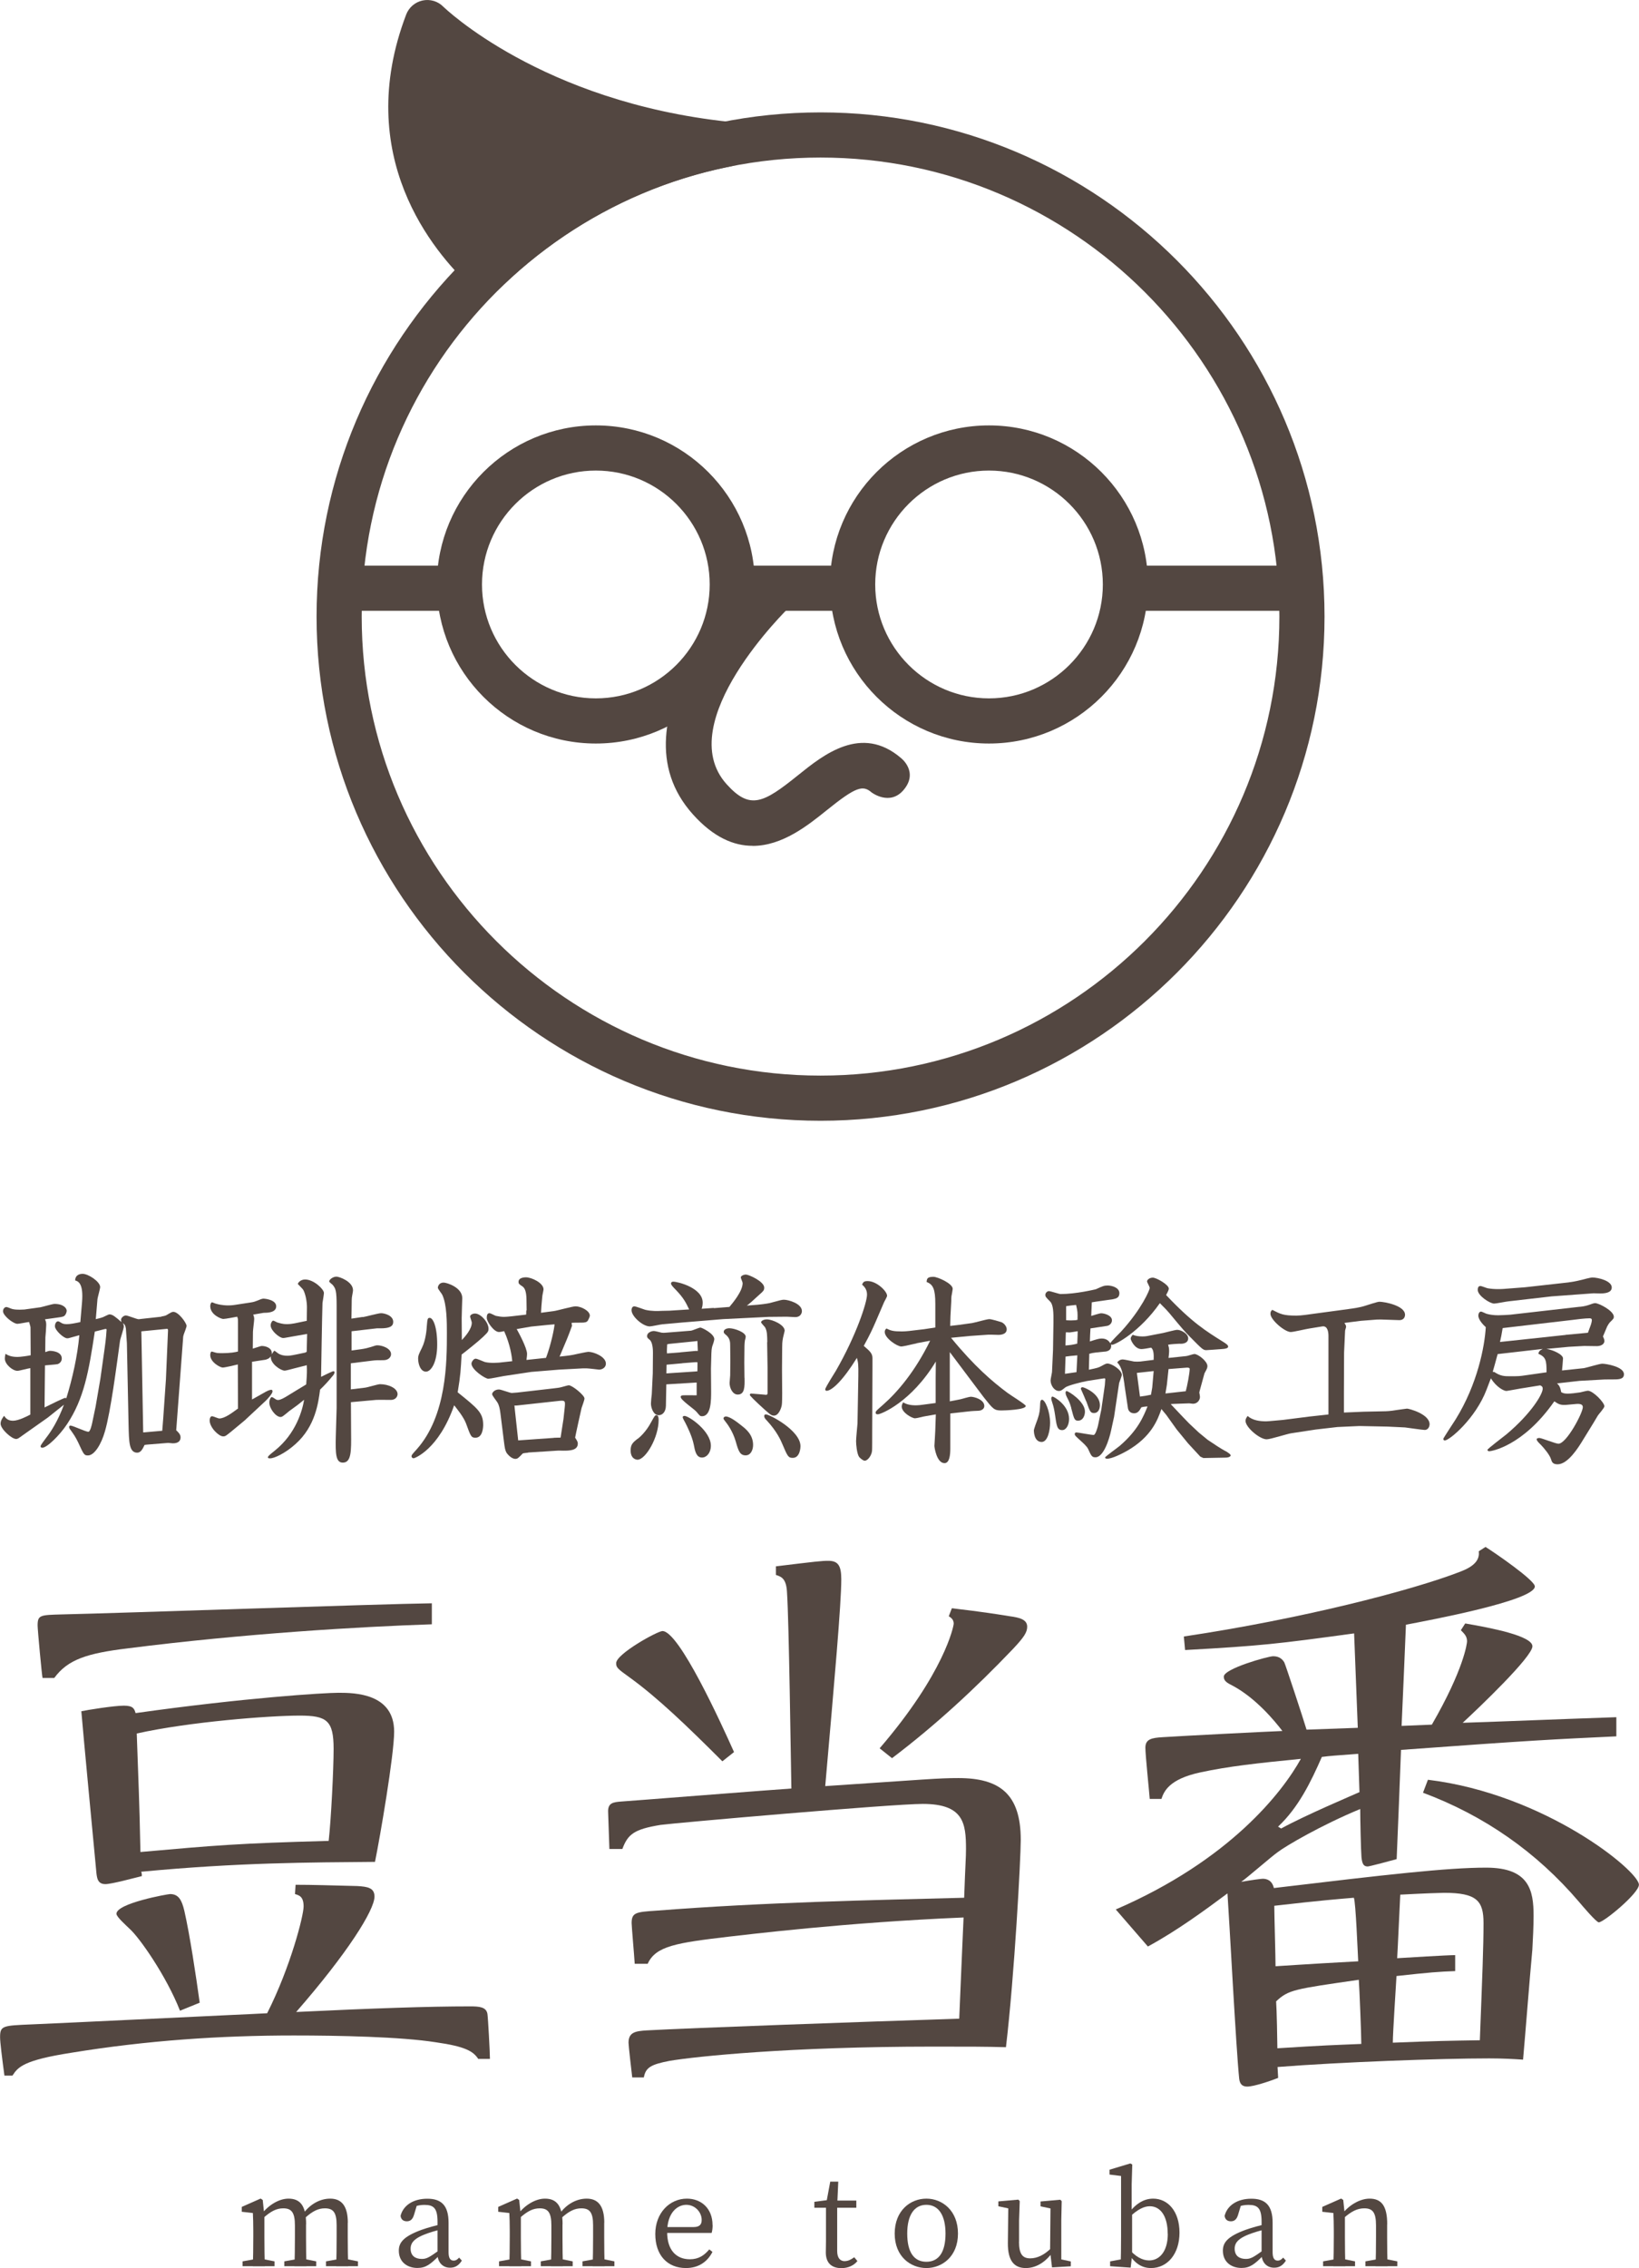 <?xml version="1.0" encoding="UTF-8"?><svg id="_レイヤー_2" xmlns="http://www.w3.org/2000/svg" viewBox="0 0 196.07 271.21"><defs><style>.cls-1{fill:#534741;stroke-width:0px;}</style></defs><g id="_レイヤー_1-2"><path class="cls-1" d="m71.28,88.91c-10.49,0-19.02-8.53-19.02-19.02s8.53-19.02,19.02-19.02,19.02,8.53,19.02,19.02-8.53,19.02-19.02,19.02m0-32.64c-7.51,0-13.62,6.11-13.62,13.62s6.11,13.62,13.62,13.62,13.62-6.11,13.62-13.62-6.11-13.62-13.62-13.62"/><path class="cls-1" d="m90.05,101.15c3.55,0,6.63-2.48,8.82-4.24,3.57-2.88,4.36-3.04,5.4-2.15,0,0,2.17,1.65,3.82-.29,1.84-2.17-.3-3.82-.3-3.82-4.74-4.06-9.29-.39-12.31,2.04-4.17,3.36-5.76,4.19-8.56,1.08-6.66-7.4,7.38-21.05,7.52-21.18l-3.71-3.93c-.74.7-18.12,17.3-7.83,28.73,2.49,2.77,4.91,3.76,7.15,3.75"/><rect class="cls-1" x="133.54" y="67.64" width="24.13" height="5.4"/><rect class="cls-1" x="85.68" y="67.64" width="16.18" height="5.4"/><rect class="cls-1" x="40.57" y="67.64" width="14.4" height="5.4"/><path class="cls-1" d="m58.18,32.3c7.78-7.51,17.67-12.85,28.7-15.04C63.12,14.7,51.13,2.7,51.13,2.7c-5.78,15.16,2.57,25.43,7.06,29.59"/><path class="cls-1" d="m58.18,35c-.66,0-1.32-.24-1.84-.72-4.48-4.15-14.19-15.62-7.75-32.54.33-.86,1.07-1.49,1.96-1.68.89-.19,1.83.08,2.47.73.11.11,11.72,11.37,34.13,13.77,1.33.14,2.35,1.23,2.41,2.57.06,1.33-.86,2.51-2.17,2.77-10.29,2.04-19.74,7-27.35,14.34-.52.5-1.2.76-1.88.76m-5.67-27.63c-2.29,9.79,1.91,16.95,5.75,21.18,5.09-4.5,10.86-8.08,17.07-10.63-11.23-2.88-18.83-7.57-22.82-10.55"/><path class="cls-1" d="m98.16,134.02c-33.25,0-60.29-27.05-60.29-60.29S64.91,13.44,98.16,13.44s60.29,27.05,60.29,60.29-27.05,60.29-60.29,60.29m0-115.18c-30.27,0-54.89,24.62-54.89,54.89s24.62,54.89,54.89,54.89,54.89-24.62,54.89-54.89-24.62-54.89-54.89-54.89"/><path class="cls-1" d="m118.31,88.91c-10.49,0-19.02-8.53-19.02-19.02s8.53-19.02,19.02-19.02,19.02,8.53,19.02,19.02-8.53,19.02-19.02,19.02m0-32.64c-7.51,0-13.61,6.11-13.61,13.62s6.11,13.62,13.61,13.62,13.62-6.11,13.62-13.62-6.11-13.62-13.62-13.62"/><path class="cls-1" d="m35.35,225.38c2.14,0,4.06.07,7.38.15,1.26.07,2.07.22,2.07,1.26,0,1.62-3.25,6.79-9.37,13.8,9.22-.44,15.79-.67,20.81-.67,1.11,0,1.92.07,2.07.89.07.44.3,4.58.3,5.39h-1.4c-.59-.89-1.48-1.48-5.09-1.99-4.21-.66-11.59-.81-16.98-.81-8.78,0-17.57.59-26.64,2.07-5.68.89-6.35,1.7-7.01,2.73h-.96c-.3-2.21-.52-4.06-.52-4.58,0-1.4.29-1.4,3.84-1.55,3.69-.15,20.22-.96,23.54-1.11,2.07-.08,3.02-.15,4.57-.22,2.8-5.54,4.36-11.66,4.36-12.77,0-1.18-.52-1.33-1.03-1.48l.07-1.11Zm16.31-31.15c-8.64.29-22.51,1.11-36.39,2.88-4.87.59-7.16,1.33-8.78,3.54h-1.4c-.08-.3-.59-5.76-.59-6.27,0-1.26.3-1.26,2.88-1.33,7.01-.15,38.01-1.25,44.28-1.33v2.51Zm-11.15,8.19c1.92,0,6.64.07,6.64,4.65,0,2.8-1.7,12.69-2.29,15.57-7.82.07-16.31.07-27.97,1.18.08.22.08.29.08.52-.89.22-3.62.96-4.36.96-.96,0-1.03-.74-1.11-1.7-.29-3.03-1.55-16.31-1.77-18.97.66-.15,3.91-.67,5.09-.67,1.11,0,1.25.37,1.4.89,13.06-1.84,22.58-2.43,24.28-2.43m-18.97,38.01c-1.62-4.13-4.87-8.78-6.05-9.81-.37-.37-1.55-1.4-1.55-1.77,0-1.26,6.13-2.36,6.42-2.36,1.03,0,1.4.74,1.7,1.99.66,2.88,1.4,7.82,1.84,11l-2.36.96Zm-4.72-18.97c9.15-.81,11.59-1.03,22.51-1.33.29-2.58.59-8.56.59-11,0-3.4-.81-3.98-4.06-3.98-3.62,0-13.21.74-19.49,2.14.22,6.57.3,7.31.44,14.17"/><path class="cls-1" d="m75.63,248.4c-.07-.59-.44-3.76-.44-4.13,0-1.25.81-1.4,2.21-1.48,5.17-.29,25.83-1.03,37.35-1.4.29-6.79.44-10.48.52-12.1-14.17.59-26.05,2.07-28.05,2.29-6.27.74-8.78,1.11-9.74,3.25h-1.55c-.07-1.11-.37-4.5-.37-4.87,0-1.25.52-1.33,2.88-1.48,13.21-1.03,25.83-1.26,36.9-1.55.15-4.28.22-4.72.22-5.83,0-3.1-.3-5.39-5.17-5.39-3.69,0-29.82,2.29-31.37,2.51-3.17.52-3.91,1.11-4.57,2.88h-1.55l-.15-4.35c-.07-1.18.59-1.25,1.62-1.33.22,0,18.97-1.48,20.3-1.55-.07-3.69-.29-20.07-.52-23.4-.07-1.62-.59-1.92-1.33-2.14v-1.03c4.87-.59,5.46-.66,6.27-.66,1.18,0,1.55.59,1.55,2.21,0,2.95-.81,12.03-1.92,24.73,12.18-.81,13.51-.96,15.94-.96,4.94,0,7.45,1.92,7.45,7.38,0,2.21-.74,16.09-1.77,24.8-2.51-.07-4.28-.07-8.71-.07-17.2,0-28.41,1.18-31.51,1.7-2.29.44-2.88.81-3.1,1.99h-1.4Zm10.78-37.79c-4.28-4.28-7.75-7.6-11-9.96-1.55-1.11-1.7-1.25-1.7-1.77,0-1.11,4.95-3.84,5.54-3.84,1.99,0,7.01,11,8.56,14.47l-1.4,1.11Zm18.82-1.55c7.75-9,8.86-14.61,8.86-14.91,0-.52-.37-.74-.59-.88l.37-.96c1.03.15,2.88.3,6.94.96,1.11.15,2.07.37,2.07,1.25,0,.66-.37,1.25-1.7,2.66-4.5,4.72-9.3,9.15-14.47,13.06l-1.48-1.18Z"/><path class="cls-1" d="m152.89,248.48c-.96.37-2.88,1.03-3.69,1.03-.59,0-.89-.3-.96-.96-.37-3.54-1.18-19.04-1.4-22.14-2.58,1.92-5.98,4.43-9.52,6.35l-3.84-4.43c13.65-5.9,19.93-14.02,22.14-18.01-5.24.52-8.64.89-12.03,1.62-3.76.81-4.35,2.29-4.65,3.17h-1.4c-.07-.96-.52-5.24-.52-6.12,0-1.03.74-1.18,2.07-1.26,2.29-.15,12.25-.66,14.32-.74-.96-1.26-3.17-3.91-5.9-5.39-.74-.37-1.11-.59-1.11-1.11,0-.96,5.31-2.44,5.91-2.44.74,0,1.11.37,1.33.74.15.3,2.29,6.79,2.66,8.04l6.13-.22c-.07-1.85-.37-9.67-.44-11.29-9.22,1.26-11.07,1.48-20.22,1.99l-.15-1.62c13.88-2.07,27.16-5.46,33.07-7.75,1.55-.59,2.36-1.33,2.21-2.44l.81-.52c1.18.74,5.9,3.99,5.9,4.72,0,1.7-12.69,4.06-15.42,4.58-.07,1.92-.44,10.33-.52,12.1l3.62-.15c3.84-6.64,4.21-9.74,4.21-9.96,0-.59-.3-.89-.74-1.33l.52-.81c3.03.52,8.04,1.48,8.04,2.73s-6.35,7.31-8.34,9.15c6.57-.22,9.74-.37,18.38-.67v2.29c-7.75.37-9.6.44-25.76,1.62-.07,2.07-.44,11.22-.52,13.06-.52.15-3.25.88-3.47.88-.52,0-.66-.37-.74-1.11-.07-.81-.15-4.58-.15-5.76-4.65,1.92-8.93,4.43-9.89,5.17-.74.52-3.69,3.1-4.35,3.54,1.25-.22,2.36-.37,2.58-.37.44,0,1.11.15,1.33,1.11,13.58-1.62,20.74-2.44,25.39-2.44,5.17,0,5.68,2.73,5.68,5.76,0,1.18-.08,2.88-.15,4.06-.37,3.99-.81,9.82-1.11,13.14-1.03-.07-2.29-.15-4.06-.15-5.83,0-17.79.44-25.31,1.03l.07,1.25Zm-.3-13.36c1.33-.07,3.03-.22,9.89-.59-.07-1.18-.29-7.01-.52-7.6-1.77.15-3.69.29-9.52.96,0,1.03.15,6.05.15,7.23m10.26,9.3c0-1.18-.22-6.57-.3-7.68-7.67,1.11-8.41,1.18-9.89,2.58.07.89.15,4.8.15,5.61,5.83-.37,6.5-.37,10.04-.52m-9.59-25.76c2.95-1.62,8.56-3.98,9.37-4.35l-.15-4.58c-2.88.22-3.17.22-4.35.37-1.33,3.03-2.8,6.05-5.24,8.34l.37.22Zm20.81,17.05c-1.92.07-3.03.15-7.01.59-.07,1.25-.44,6.79-.44,7.97,5.61-.22,6.27-.22,10.41-.29.3-7.82.44-11.15.44-14.02,0-2.66-.81-3.61-4.72-3.61-.37,0-2.43.07-5.24.22-.07,1.18-.3,6.57-.37,7.6,1.11-.07,5.98-.37,6.94-.37v1.92Zm-3.25-22.88c14.02,1.7,25.24,10.92,25.24,12.55,0,1.03-4.21,4.5-4.8,4.5-.29,0-1.92-1.92-2.36-2.44-5.09-5.98-11.37-10.33-18.67-13.06l.59-1.55Z"/><path class="cls-1" d="m30.25,270.99c.03-.75.05-2.46.05-3.49v-.78c0-.91-.02-1.43-.05-2.09l-1.33-.15v-.58l2.26-1,.25.17.2,1.93v2.51c0,1.03.02,2.74.05,3.49h-1.43Zm2.59-.58v.58h-3.82v-.58l1.83-.33h.33l1.66.33Zm3.77-4.43v1.53c0,1.06.02,2.74.05,3.49h-1.43c.03-.75.05-2.42.05-3.49v-1.4c0-1.54-.4-2.04-1.39-2.04-.81,0-1.46.33-2.39,1.15h-.35v-.75h.85l-.71.3c.78-1.05,2.06-1.86,3.22-1.86,1.43,0,2.11.88,2.11,3.07m-.45,4.1l1.66.33v.58h-3.82v-.58l1.83-.33h.33Zm5.43-4.28v1.71c0,1.06.02,2.74.05,3.49h-1.43c.03-.75.05-2.42.05-3.49v-1.43c0-1.56-.43-2.01-1.41-2.01-.75,0-1.44.3-2.37,1.15h-.4v-.58h.9l-.76.13c.86-1.23,2.09-1.86,3.27-1.86,1.33,0,2.11.83,2.11,2.89m-.45,4.28l1.66.33v.58h-3.82v-.58l1.83-.33h.33Z"/><path class="cls-1" d="m50.43,266.64c.7-.25,1.74-.55,2.57-.7v.6c-.75.15-1.73.46-2.22.66-1.49.58-1.66,1.21-1.66,1.69,0,.88.58,1.23,1.35,1.23.58,0,.91-.22,1.96-.96l.33-.25.23.35-.48.48c-.99,1-1.56,1.46-2.57,1.46-1.21,0-2.23-.7-2.23-2.07,0-.93.5-1.68,2.72-2.49m1.91,2.82v-3.78c0-1.63-.46-2.02-1.56-2.02-.38,0-.88.05-1.49.3l.66-.52-.43,1.43c-.15.48-.4.75-.85.75s-.71-.25-.75-.66c.32-1.26,1.54-2.04,3.2-2.04s2.54.78,2.54,2.87v3.52c0,.75.23,1.01.61,1.01.28,0,.47-.15.65-.36l.33.36c-.4.63-.85.85-1.41.85-.91,0-1.51-.67-1.51-1.69"/><path class="cls-1" d="m60.93,270.99c.03-.75.05-2.46.05-3.49v-.78c0-.91-.02-1.43-.05-2.09l-1.33-.15v-.58l2.26-1,.25.17.2,1.93v2.51c0,1.03.02,2.74.05,3.49h-1.43Zm2.59-.58v.58h-3.82v-.58l1.83-.33h.33l1.66.33Zm3.77-4.43v1.53c0,1.06.02,2.74.05,3.49h-1.43c.03-.75.05-2.42.05-3.49v-1.4c0-1.54-.4-2.04-1.39-2.04-.81,0-1.46.33-2.39,1.15h-.35v-.75h.85l-.71.3c.78-1.05,2.06-1.86,3.22-1.86,1.43,0,2.11.88,2.11,3.07m-.45,4.1l1.66.33v.58h-3.82v-.58l1.83-.33h.33Zm5.43-4.28v1.71c0,1.06.02,2.74.05,3.49h-1.43c.03-.75.05-2.42.05-3.49v-1.43c0-1.56-.43-2.01-1.41-2.01-.75,0-1.44.3-2.37,1.15h-.4v-.58h.9l-.76.13c.86-1.23,2.09-1.86,3.27-1.86,1.33,0,2.11.83,2.11,2.89m-.45,4.28l1.66.33v.58h-3.82v-.58l1.83-.33h.33Z"/><path class="cls-1" d="m85.25,266.08c0,.38-.05.71-.12.93h-6.12v-.7h3.95c.8,0,.98-.38.98-.85,0-.95-.8-1.81-1.84-1.81s-2.29.9-2.29,3.27c0,2.11,1.06,3.24,2.72,3.24,1.06,0,1.73-.48,2.32-1.18l.38.3c-.6,1.18-1.66,1.93-3.17,1.93-2.23,0-3.67-1.54-3.67-4.07s1.73-4.23,3.78-4.23c1.71,0,3.07,1.16,3.07,3.17"/><path class="cls-1" d="m101.06,270.38c.37,0,.7-.15,1.13-.46l.38.45c-.41.53-1.1.85-1.92.85-1.15,0-1.86-.6-1.86-1.88,0-.4.02-.75.02-1.39v-3.95h-1.39v-.71l2.06-.27-.66.55.5-2.69h.96l-.13,2.9v5.38c0,.86.36,1.23.93,1.23m1.36-6.39h-2.96v-.86h2.96v.86Z"/><path class="cls-1" d="m107.03,267.09c0-2.76,1.88-4.18,3.79-4.18s3.78,1.43,3.78,4.18-1.91,4.12-3.78,4.12-3.79-1.36-3.79-4.12m6.08,0c0-2.22-.85-3.44-2.29-3.44s-2.29,1.21-2.29,3.44.81,3.37,2.29,3.37,2.29-1.15,2.29-3.37"/><path class="cls-1" d="m121.9,268.06c0,1.48.43,1.99,1.34,1.99.85,0,1.71-.42,2.54-1.25h.35v.85h-.85l.58-.25c-.95,1.28-2.08,1.81-3.15,1.81-1.33,0-2.16-.8-2.14-2.99l.05-4.38.35.31-1.54-.33v-.58l2.39-.21.17.17-.08,2.32v2.54Zm3.95,3.07l-.23-1.94.05-5.34.35.31-1.54-.33v-.58l2.36-.21.17.17-.05,2.32v4.96l-.4-.4,1.54.33v.58l-2.24.13Z"/><path class="cls-1" d="m132.82,270.41l1.79-.33-.55.91c.03-.75.05-2.46.05-3.49v-7.3l-1.38-.17v-.58l2.49-.75.23.13-.07,2.36v3.19l.05.22v5.08l-.17,1.48-2.46-.17v-.58Zm6.87-3.29c0-2.14-.88-3.3-2.14-3.3-.6,0-1.41.27-2.62,1.48l-.15-.3c.96-1.46,2.04-2.09,3.17-2.09,1.76,0,3.15,1.51,3.15,4.07s-1.46,4.23-3.4,4.23c-1.01,0-2.04-.45-2.92-2.17l.15-.27c.86,1.1,1.76,1.53,2.54,1.53,1.2,0,2.23-1.03,2.23-3.17"/><path class="cls-1" d="m149.01,266.64c.7-.25,1.74-.55,2.57-.7v.6c-.75.15-1.73.46-2.22.66-1.49.58-1.66,1.21-1.66,1.69,0,.88.58,1.23,1.35,1.23.58,0,.91-.22,1.96-.96l.33-.25.23.35-.48.48c-.99,1-1.56,1.46-2.57,1.46-1.21,0-2.23-.7-2.23-2.07,0-.93.5-1.68,2.72-2.49m1.91,2.82v-3.78c0-1.63-.46-2.02-1.56-2.02-.38,0-.88.05-1.49.3l.66-.52-.43,1.43c-.15.48-.4.75-.85.75s-.71-.25-.75-.66c.32-1.26,1.54-2.04,3.2-2.04s2.54.78,2.54,2.87v3.52c0,.75.23,1.01.61,1.01.28,0,.47-.15.65-.36l.33.36c-.4.63-.85.85-1.41.85-.91,0-1.51-.67-1.51-1.69"/><path class="cls-1" d="m159.51,270.99c.03-.75.05-2.46.05-3.49v-.78c0-.91-.02-1.43-.05-2.09l-1.33-.15v-.58l2.26-1,.25.17.2,1.93v2.51c0,1.03.02,2.74.05,3.49h-1.43Zm2.59-.58v.58h-3.82v-.58l1.83-.33h.33l1.66.33Zm3.84-4.43v1.53c0,1.06.02,2.74.05,3.49h-1.43c.03-.75.05-2.42.05-3.49v-1.4c0-1.54-.4-2.04-1.39-2.04-.83,0-1.51.33-2.46,1.15h-.35v-.75h.85l-.71.3c.78-1.05,2.11-1.86,3.29-1.86,1.43,0,2.11.88,2.11,3.07m-.45,4.1l1.66.33v.58h-3.82v-.58l1.83-.33h.33Z"/><path class="cls-1" d="m19.33,157.42c.15-.02.42-.07.57-.15.59-.35.67-.4.84-.4.62,0,1.58,1.34,1.58,1.68,0,.15-.27.82-.32.97-.1.3-.1.42-.1.54l-.82,10.97c.27.25.52.5.52.84,0,.72-.74.72-.94.72-.07,0-.47-.05-.54-.05l-2.48.2c-.17.02-.25.02-.35.05-.22.47-.45.92-.87.92-.99,0-.99-1.31-1.04-3.32l-.2-9.78s-.1-1.49-.12-1.73c-.07-.42-.12-.47-.37-.67.05.1.12.22.12.4,0,.3-.42,1.46-.45,1.71-.42,3.02-1.11,8.47-1.81,10.85-.42,1.49-1.24,2.87-2.03,2.87-.45,0-.5-.1-1.16-1.54-.35-.72-.52-.94-.92-1.51-.1-.1-.17-.25-.17-.35,0-.07.02-.17.17-.17.27,0,1.81.74,2.13.74.22,0,.4-.79.45-1.02l.42-2.01.57-3.32.52-3.71c.15-1.02.22-2.03.22-2.15,0-.1-.07-.1-.22-.07l-1.19.3c-.72,4.78-1.29,8.02-3.32,11.07-.89,1.34-2.4,2.82-2.97,2.82-.1,0-.2-.07-.2-.17,0-.15.42-.67.67-1.02.57-.72,1.41-2.01,2.13-3.96l-1.93,1.54-2.92,2.06c-.62.45-.69.5-.87.5-.54,0-1.86-1.19-1.86-1.83,0-.4.27-.74.42-.94.15.22.4.59,1.06.59s1.71-.54,2.08-.74v-5.55c-.25.02-1.31.32-1.54.32-.62,0-1.51-.82-1.51-1.44,0-.12,0-.25.07-.59.32.17.64.37,1.44.37.35,0,1.09-.1,1.58-.2l-.02-3.24c0-.15,0-.2-.17-.74-.22.02-1.19.22-1.39.22-.5,0-1.73-.97-1.73-1.51,0-.25.17-.5.42-.5.12,0,.64.25.74.25.54.12,1.26.05,1.39.05l1.93-.27c.27-.05,1.44-.4,1.68-.4,1.11,0,1.46.54,1.46.82,0,.17-.12.5-.3.62-.15.12-.5.15-1.21.25l-1.09.15c.1.22.15.32.15.67,0,.22-.07,1.26-.1,1.49l-.02,1.76c.42-.15.47-.15.59-.15.2,0,1.39.07,1.39.92,0,.35-.25.59-.5.67-.22.05-1.29.12-1.51.15l-.05,5.03,1.41-.69c.17-.07.94-.45,1.04-.45.05,0,.1,0,.15.05.74-2.38,1.34-5.08,1.56-7.55l-.79.22c-.5.15-.54.15-.67.15-.42,0-1.46-.97-1.46-1.44,0-.3.15-.59.37-.59.1,0,.17.05.37.17.12.07.27.17.67.17.42,0,.94-.1,1.63-.25l.2-2.33c.2-2.33-.47-2.55-.82-2.65.02-.77.74-.79.89-.79.69,0,2.1.94,2.1,1.58,0,.22-.3,1.24-.32,1.44l-.2,2.4c.1-.02.64-.15.74-.2.15-.02.74-.37.89-.37.37,0,.69.27,1.44.92-.02-.1-.05-.17-.05-.27,0-.27.35-.52.57-.52.25,0,1.31.45,1.54.45.07,0,.35-.05.42-.05l2.28-.25Zm-2.2,13.87l2.28-.2c.02-.25.1-1.31.12-1.54l.32-4.61.25-5.87c0-.12-.05-.17-.12-.17l-3.07.3.22,12.08Z"/><path class="cls-1" d="m36.54,161.71l.15-.05c.02-.52.05-1.86.05-2.15l-1.83.32c-.17.02-.87.17-1.02.17-.47,0-1.51-.89-1.51-1.51,0-.32.2-.57.3-.57s.42.2.5.22c.27.07.59.2,1.16.2.3,0,.69-.05.92-.1l1.44-.3.02-1.63c0-.62-.15-1.49-.42-2.03-.07-.15-.57-.62-.67-.74,0-.12.3-.54.87-.54,1.04,0,2.25,1.16,2.25,1.61,0,.2-.15,1.04-.17,1.19-.05,1.41-.15,7.6-.17,8.84.25-.12,1.34-.67,1.46-.67.05,0,.07,0,.15.05,0,.15-.02.27-.15.42-.54.67-1.02,1.19-1.58,1.73-.2,1.51-.54,4.36-2.92,6.49-1.31,1.19-2.62,1.73-3.05,1.73-.05,0-.27,0-.27-.1,0-.15.07-.22.84-.84,2.53-2.03,3.29-4.83,3.49-6.07l-.62.5c-.17.15-.99.72-1.14.84-.77.64-.87.72-1.06.72-.57,0-1.34-1.02-1.34-1.71,0-.37.17-.67.3-.67.05,0,.22.1.37.2.12.1.25.15.37.15.3,0,.74-.27.97-.4.79-.5,1.61-.97,2.4-1.46.1-1.31.1-1.61.07-2.3l-1.58.4c-.17.05-.92.25-1.06.25-.47,0-1.76-.84-1.66-1.71-.22.32-.57.37-.62.4-.27.05-1.39.2-1.63.25v4.51l1.58-.89c.22-.12.52-.27.72-.27.07,0,.15.02.15.2,0,.25-.62.94-.84,1.14l-2.5,2.33-1.58,1.31c-.67.54-.72.59-.99.59-.52,0-1.61-1.06-1.61-1.91,0-.2.07-.5.3-.5.12,0,.72.27.84.27.67,0,1.54-.67,2.25-1.19l-.02-5.27c-.27.07-1.54.37-1.81.37-.3,0-1.49-.64-1.49-1.49,0-.15.05-.42.17-.42.07,0,.37.1.45.12.17.05.37.07.62.07,1.31,0,1.76-.12,2.08-.2v-3.57c0-.35-.02-.4-.1-.59-.27.05-1.41.27-1.66.27s-1.56-.5-1.56-1.54c0-.25.12-.45.2-.45.1,0,.42.17.5.17.67.2,1.34.2,1.41.2.47,0,.77-.05.89-.07l1.76-.27c.47-.07.52-.1.97-.27.4-.17.52-.2.67-.2.05,0,1.49.1,1.49.92,0,.72-.97.77-1.34.77-.07,0-.12,0-.25.02l-1.16.2c.05.12.12.3.12.52,0,.2-.15,1.34-.15,1.54l-.02,2.01c.69-.22.99-.32,1.06-.32.54,0,1.31.27,1.21.99.17-.27.27-.42.32-.42.02,0,.05.02.42.3.35.25.82.3,1.09.3s.47-.02,1.19-.17l1.04-.22Zm6.86-4.21c.35-.05,1.86-.47,2.18-.47.42,0,1.46.27,1.46,1.04,0,.54-.45.77-1.51.77h-.45l-3.02.35v2.3l1.11-.15c.5-.07.89-.17,1.21-.27.52-.17.59-.2.77-.2.54,0,1.63.35,1.63,1.06,0,.3-.25.72-.92.72s-.92,0-1.31.05l-2.58.32v3.12l1.66-.2c.3-.02,1.56-.42,1.83-.42,1.04,0,2.1.5,2.1,1.19,0,.2-.15.69-.82.69-.27,0-1.51-.02-1.76,0l-3,.27.02,3.69c.02,2.1.05,3.54-.99,3.54-.84,0-.89-1.04-.84-3.12l.1-3.42v-12.21c0-1.81-.12-2.08-.47-2.5-.05-.07-.42-.32-.42-.42,0-.2.42-.57.87-.57.35,0,1.98.59,1.98,1.63,0,.12-.02.17-.1.64-.07.35-.05.47-.07,1.71l-.02,1.04,1.34-.2Z"/><path class="cls-1" d="m55.25,160.24c.4-.42,1.19-1.31,1.19-2.08,0-.12-.2-.62-.2-.74,0-.17.27-.35.59-.35.69,0,1.61,1.06,1.61,1.81,0,.35-.07.42-.69,1.02-.52.5-2.13,1.78-2.53,2.08-.1,1.78-.12,2.43-.47,4.51,2.4,1.93,3.05,2.45,3.05,3.89,0,.3-.05,1.54-.92,1.54-.52,0-.57-.17-1.14-1.73-.3-.77-1.04-1.68-1.41-2.15-1.86,5.32-4.75,6.34-4.85,6.34-.12,0-.25-.1-.25-.25,0-.12.05-.2.59-.79,3.64-4.04,3.64-10.57,3.64-13.97,0-1.19,0-3.37-.54-4.51-.05-.15-.54-.72-.54-.87s.12-.62.69-.62c.37,0,2.23.57,2.23,1.86,0,.02-.07,2.01-.07,2.38l.02,2.65Zm-5.23,2.23c0-.37.1-.59.45-1.29.47-.94.57-2.23.59-2.62.07-.87.1-.97.35-.97.37,0,.89.97.89,3.19s-.77,3.24-1.34,3.24c-.64,0-.94-.87-.94-1.56Zm12.98-5.77l-.02-1.36c-.02-.79-.15-1.26-.45-1.49-.45-.3-.5-.35-.5-.57,0-.54.79-.54.89-.54.67,0,2.1.67,2.1,1.44,0,.12-.15.74-.15.87l-.1,1.11-.05.82,1.51-.2c.42-.05,2.23-.57,2.62-.57.67,0,1.71.54,1.71,1.11,0,.15-.2.54-.25.62-.12.15-.3.22-.74.22-.72,0-.79,0-1.19.02.02.17.02.22.05.35-.52,1.44-.57,1.51-1.49,3.69,1.14-.12,1.49-.17,2.03-.3.22-.05,1.26-.27,1.41-.27.64,0,2.1.57,2.1,1.41,0,.52-.5.72-.82.72-.02,0-1.21-.15-1.44-.15h-.54l-2.8.15-3.32.27-3.32.5c-.3.05-1.58.32-1.83.32-.37,0-2.01-1.09-2.01-1.81,0-.2.25-.59.5-.59.2,0,.94.35,1.11.4.69.17,1.61.07,1.71.07l1.56-.17c-.05-.54-.22-1.93-.97-3.59-.35.07-.47.1-.62.1-.62,0-1.46-1.26-1.46-1.68,0-.22.02-.57.32-.57.15,0,.67.3.77.32.32.07.67.12.97.12s.87-.07.92-.07l1.73-.2.02-.5Zm.17,17.01c-.15.02-.59.05-.64.1-.5.52-.62.64-.87.64-.52,0-.99-.62-1.06-.72-.17-.3-.22-.57-.32-1.39l-.42-3.37c-.07-.52-.15-.92-.35-1.26-.1-.17-.64-.84-.64-.99,0-.2.3-.57.82-.57.25,0,1.31.42,1.54.42.12,0,.5-.05.64-.05l4.36-.5c.37-.05.67-.07.94-.15.12-.02.74-.22.87-.22.42,0,1.88,1.19,1.88,1.58,0,.2-.3.97-.35,1.14-.02.07-.72,3.22-.77,3.54.3.47.32.54.32.72,0,.84-1.06.84-1.73.84-.12,0-.64-.02-.77,0l-3.44.22Zm3.07-1.78c.37-.02.77-.02.82-.02l.35-2.25.15-1.39c.07-.79.05-.84-.82-.74l-4.93.54h-.27l.05.5.4,3.67,4.26-.3Zm-.92-9.56c.62-1.66.99-3.54,1.02-4.01l-.82.07-1.98.2-1.73.3c.2.35,1.24,2.25,1.24,2.97,0,.15-.02.32-.07.72l2.35-.25Z"/><path class="cls-1" d="m76.27,172.06c.22-.15,1.02-.84,1.63-2.01.4-.72.45-.82.62-.82.27,0,.27.4.27.57,0,2.1-1.56,4.75-2.53,4.75-.15,0-.82-.1-.82-1.11,0-.72.27-.94.82-1.39Zm9.11-15.63l1.88-.15c.37-.45,1.58-1.86,1.58-2.85,0-.12-.22-.57-.22-.67,0-.2.35-.35.62-.35.32,0,2.18.82,2.18,1.56,0,.32-.1.42-.52.79-1.06.97-1.19,1.09-1.56,1.36l1.29-.1c.1,0,1.11-.12,1.44-.2,1.31-.35,1.46-.4,1.71-.4.52,0,2.15.45,2.15,1.36,0,.25-.17.72-.79.72-.15,0-.87-.05-1.02-.05l-2.15.02-5.47.27-4.85.4-2.43.22c-.25.02-1.26.25-1.49.25-.84,0-2.18-1.21-2.18-1.93,0-.42.25-.47.32-.47.22,0,1.14.37,1.34.42.74.17,1.49.15,1.96.12l.92-.02,2.35-.15c-.37-.77-.62-1.34-1.63-2.38-.2-.2-.54-.54-.54-.72,0-.15.12-.22.27-.22.54,0,3.52.74,3.52,2.5,0,.32-.05.52-.12.74l1.46-.1Zm-2.03,8.89l-3.64.22-.05,2.58c-.02.72-.42,1.11-.87,1.11-.62,0-.92-.89-.92-1.39,0-.17.07-.97.1-1.11l.12-2.5.02-2.45c0-.25,0-1.26-.4-1.58-.25-.2-.3-.25-.3-.45,0-.37.47-.59.82-.59.15,0,.79.17.92.2.22.02.27.02.5,0l1.54-.12,1.49-.12c.17-.02.94-.37,1.11-.37s1.66.72,1.66,1.39c0,.12-.15.62-.25.87-.07.25-.1.64-.1.82l-.05,1.83.02,2.67c0,1.04.02,3.02-1.09,3.02-.25,0-.27-.07-.67-.54-.27-.32-1.88-1.39-1.88-1.76,0-.17.17-.2.3-.2.25-.02,1.39,0,1.61,0v-1.51Zm-1.73-2.3l-1.88.17-.02,1.04,3.71-.25c0-.17.02-.94,0-1.09h-.27l-1.54.12Zm-.25-1.31l1.86-.17h.25c0-.1-.05-1.09-.05-1.19-.05,0-.32.05-.4.05l-2.97.3-.25.05c-.02.59-.05.77-.02,1.09l1.58-.12Zm.5,7.6c.54,0,3.17,1.81,3.17,3.57,0,.84-.5,1.41-1.06,1.41-.69,0-.84-.77-.99-1.56-.2-.99-.79-2.18-1.02-2.62-.02-.02-.3-.54-.3-.62,0-.17.15-.17.2-.17Zm4.95.07c.5,0,1.39.69,1.91,1.11.54.42,1.36,1.09,1.36,2.3,0,.57-.27,1.24-.89,1.24-.69,0-.87-.54-1.19-1.68-.37-1.24-.99-2.06-1.26-2.4-.12-.15-.2-.25-.2-.35,0-.12.15-.22.27-.22Zm2.25-4.63c.02,1.11.02,2.01-.82,2.01-.59,0-.97-.74-.97-1.39,0-.15.07-.77.07-.89l.02-1.76-.02-1.83c0-.32,0-.79-.42-1.19-.32-.27-.35-.3-.35-.45,0-.3.4-.42.67-.42.59,0,1.96.47,1.96,1.02,0,.07-.07.37-.1.45-.02.22-.05.4-.05.62l-.02,2.01.02,1.83Zm2.72-4.26c-.02-.79,0-1.29-.27-1.78-.07-.1-.47-.5-.47-.59,0-.2.35-.35.69-.35.64,0,2.13.64,2.13,1.36-.05.2-.15.62-.2.84-.1.5-.1.87-.1,1.11l-.02,2.65.02,2.85c0,.22,0,1.26-.05,1.46-.07.37-.37,1.24-.94,1.24-.35,0-.54-.2-1.86-1.41-.17-.15-1.02-.97-1.02-1.06,0-.12.07-.17.17-.17.12,0,1.76.15,1.78.15.12,0,.17-.07.17-.22v-3.05l-.05-3.02Zm3.05,13.84c-.54,0-.62-.17-1.24-1.63-.2-.47-.64-1.51-1.88-2.85-.2-.2-.3-.35-.3-.52,0-.15.1-.2.2-.2.42,0,4.14,1.91,4.14,3.81,0,.05-.02,1.39-.92,1.39Z"/><path class="cls-1" d="m104.67,158.24c-.2.47-.57,1.31-1.34,2.7.72.62,1.04.89,1.04,1.46v1.02l-.03,7.68c0,.79,0,2.2-.02,2.38-.05.57-.52,1.19-.87,1.19-.22,0-.57-.32-.69-.47-.25-.4-.35-1.44-.35-1.88,0-.35.17-2.01.17-2.1l.1-5.65c.02-1.46-.02-1.61-.17-2.2-1.68,2.72-3,3.94-3.64,3.94-.07,0-.15-.07-.15-.17,0-.22,1.09-1.91,1.29-2.25,2.43-4.23,3.71-8.15,3.71-9.09,0-.64-.35-.97-.59-1.19.12-.27.2-.42.64-.42,1.09-.02,2.35,1.21,2.35,1.76,0,.12-.3.64-.35.74l-1.11,2.58Zm4.98,2.4c-.3.05-1.56.37-1.83.37-.5,0-1.98-.99-1.98-1.73,0-.2.07-.3.2-.42.54.27.84.35,1.86.35.22,0,.54-.02.82-.05l1.86-.22,1.31-.2v-2.82c0-1.78-.27-2.33-1.04-2.62.03-.37.05-.62.82-.62.47,0,2.3.79,2.3,1.44,0,.1-.12.72-.15.89-.02.07-.02.47-.02.54l-.1,1.86-.03,1.14,1.04-.12,1.58-.22c.32-.05,1.76-.47,2.06-.47.27,0,1.26.3,1.46.37.3.12.62.5.62.84,0,.64-.77.69-1.11.67-.42-.02-.92-.02-1.09-.02l-2.18.15-2.28.22c2.8,3.42,4.98,5.27,6.76,6.59.32.25,2.18,1.39,2.18,1.56,0,.47-2.58.54-2.92.54-.87,0-.99-.17-2.11-1.58-.37-.47-3.17-4.23-4.06-5.4v5.89c.37-.07.82-.15,1.29-.25.2-.05,1.04-.3,1.21-.3.45,0,1.63.35,1.63,1.11,0,.37-.37.57-.77.57-.25.02-.54,0-1.34.1l-1.96.22v4.23c0,.74-.1,1.71-.69,1.71-.94,0-1.21-1.88-1.21-2.06s.1-1.49.1-1.76l.07-2.01-1.26.22c-.2.02-1.04.25-1.24.25-.32,0-1.58-.67-1.58-1.41,0-.17.07-.32.17-.5.62.4,1.54.4,2.23.3l1.66-.22v-3l.02-1.96c-2.97,4.9-6.59,6.31-6.93,6.31-.1,0-.27,0-.27-.2,0-.17.1-.25.92-.97,1.71-1.51,3.79-3.94,5.6-7.63l-1.61.3Z"/><path class="cls-1" d="m123.68,171.04c0-.15.35-1.11.45-1.36.25-.72.27-1.09.3-1.76,0-.17.02-.54.22-.54.37,0,.97,1.39.97,2.75,0,.89-.27,2.3-1.02,2.3-.92-.02-.92-1.31-.92-1.39Zm9.58-1.56l-.35,1.61c-.22,1.02-.89,3.17-1.86,3.17-.42,0-.5-.15-.87-.97-.15-.35-.67-.79-.94-1.04-.59-.54-.67-.59-.67-.79,0-.12.1-.17.2-.17.22,0,1.73.3,2.06.3.22,0,.47-.89.52-1.11l.4-1.93.42-2.92c0-.12.05-.59.05-.69,0-.07-.02-.12-.12-.12-.12.02-.3.05-.35.05l-1.71.27c-.59.1-2.33.54-2.6.77-.47.37-.54.42-.77.42-.54,0-.99-.67-.99-1.26,0-.17.17-.92.17-1.02l.12-2.62.05-3.22c.02-1.31-.02-2.2-.4-2.58-.52-.52-.57-.59-.57-.79,0-.25.25-.45.42-.45.22,0,1.21.35,1.41.35,1.86,0,4.06-.54,4.21-.57.82-.37.97-.45,1.41-.45.52,0,1.41.25,1.41.92,0,.57-.42.64-.77.72-.4.07-2.18.3-2.53.37,0,.15-.07,1.46-.07,1.63.25-.07.99-.32,1.19-.32.37,0,1.29.25,1.29.84,0,.4-.35.64-.59.67l-1.98.3c-.02.25-.07,1.34-.07,1.56.77-.25,1.09-.35,1.41-.35.62,0,.87.32,1.04.57.05-.2,1.09-1.19,1.29-1.41,2.48-2.72,3.42-4.98,3.42-5.2,0-.15-.32-.67-.32-.79,0-.2.3-.45.69-.45.42,0,1.91.84,1.91,1.31,0,.12-.05.27-.32.77,3.1,3.29,4.8,4.33,6.83,5.6.4.25.59.4.59.57s-.25.27-.89.3c-.27.02-1.61.12-1.73.12-.37,0-.52-.15-1.91-1.56-.62-.62-.82-.84-2.53-2.9-.27-.32-.42-.47-1.11-1.16-2.38,3.42-5.32,4.98-5.72,4.98-.05,0-.07-.02-.12-.07.15.82-.62.89-.82.89-.72.07-1.36.12-1.78.25,0,.3-.05,1.63-.05,1.91,1.06-.22,1.16-.25,1.56-.47.45-.25.52-.27.67-.27.52,0,1.71.77,1.71,1.36,0,.1-.2.64-.32.97l-.62,4.14Zm-7.06-.37c-.07-.47-.15-.89-.32-1.39-.1-.32-.12-.37-.12-.47,0-.07.02-.25.15-.25.17,0,1.98,1.04,1.98,2.67,0,.74-.35,1.34-.82,1.34-.62,0-.67-.52-.87-1.91Zm1.19-4.83c.47-.07.87-.12,1.39-.2.02-.52.07-1.46.1-2.01-.69.05-1.04.1-1.41.15l-.07,2.06Zm1.54-5.1c-.27.05-.89.15-.97.15-.1,0-.35-.02-.45-.02-.03.25-.03,1.36-.05,1.58.59-.05.82-.07,1.41-.22,0-.17.05-.89.05-1.49Zm-.77,9.21c-.15-.57-.3-.87-.42-1.11-.17-.32-.27-.54-.27-.74,0-.05.02-.2.12-.2.22,0,2.2,1.24,2.2,2.45,0,.45-.22,1.09-.82,1.09-.42,0-.47-.15-.82-1.49Zm.02-10.5c.37,0,.54-.02.72-.07.02-.87.02-.97-.17-1.78-.62.07-.74.07-1.19.15v1.68c.25.02.45.02.64.02Zm1.76,9.68c-.07-.2-.42-.99-.64-1.49,0-.1.05-.2.2-.2.17,0,2.08.74,2.08,2.15,0,.52-.25.94-.69.94s-.5-.15-.94-1.41Zm4.58-2.01c-.2-1.34-.32-2.08-.87-2.65.12-.15.32-.35.67-.35.2,0,1.14.22,1.34.25.22.02.54.02.74,0l1.61-.2c.02-.57.02-1.21-.3-1.46-.35.07-.94.17-1.16.17-.82,0-1.29-1.09-1.29-1.24,0-.17.1-.3.25-.47.32.15.79.2,1.16.2.05,0,.32,0,.59-.05l1.91-.37c.25-.05,1.41-.37,1.66-.37.45,0,1.31.45,1.31,1.02,0,.64-.77.67-1.04.64-.1,0-1.07.05-1.36.12.07.25.12.4.12.74,0,.27-.05.64-.07.84l2.1-.22c.15,0,.84-.25.99-.25.45,0,1.56.87,1.56,1.44,0,.12-.02.25-.15.5-.02.05-.15.27-.2.37l-.57,2.08-.05.22c.03.15.08.42.08.52,0,.37-.3.82-.84.82-.07,0-.37-.05-.45-.05l-1.96.07-.25.02,1.36,1.44.84.87,1.16,1.09,1.06.87,1.16.77c.17.12.92.57,1.09.64.32.22.5.32.5.47,0,.07-.15.25-.64.25l-2.62.05-.37-.17-1.46-1.58-1.36-1.66-1.26-1.76c-.1-.12-.5-.59-.57-.69-.45,1.29-1.19,3.32-4.11,5-.57.32-1.78.94-2.38.94-.22,0-.25-.1-.25-.15,0-.1,1.49-1.16,1.76-1.39,2.18-1.88,2.82-3.49,3.32-4.71-.4.02-.5.05-.74.1-.22.4-.42.72-.87.72-.54,0-.72-.42-.74-.64l-.42-2.8Zm1.86,1.44c.42-.05.87-.12,1.31-.22l.15-.87.17-1.96-2.01.22.37,2.82Zm5.47-.64c.17-.59.47-2.18.47-2.67,0-.17-.3-.15-.35-.15l-2.18.17-.2,1.88-.17,1.04,2.43-.27Z"/><path class="cls-1" d="m161.34,156.53c.54-.07,1.31-.17,2.01-.4.25-.07,1.41-.47,1.66-.47.59,0,3.07.45,3.07,1.56,0,.22-.12.64-.67.64-.42,0-2.3-.1-2.67-.07l-1.93.15-1.98.25c.12.2.2.3.2.47,0,.07-.12.4-.12.47l-.12,2.6-.02,4.8v2.38l2.35-.1,2.38-.05c.3,0,.84-.02,1.58-.15.17-.02,1.16-.17,1.24-.17.22,0,2.7.64,2.7,1.88,0,.15-.1.67-.59.67-.25,0-2.08-.27-2.35-.3l-2.08-.1-3.37-.07-2.63.12-2.6.3-2.95.45c-.47.07-2.48.72-2.92.72-.84,0-2.53-1.44-2.53-2.2,0-.2.07-.35.25-.59.59.52,1.41.64,2.23.64.22,0,1.78-.15,2.01-.17l3.15-.4,2.28-.25v-9.39c0-.47-.1-1.24-.74-1.14l-1.54.25c-.37.05-1.91.42-2.23.42-.72,0-2.43-1.46-2.43-2.18,0-.27.1-.37.22-.47.97.5,1.31.69,2.9.69.54,0,1.56-.15,2.03-.22l4.23-.57Z"/><path class="cls-1" d="m189.42,163.61c.37-.05,1.93-.54,2.25-.54.45,0,2.6.35,2.6,1.26,0,.62-.64.62-1.39.62-.17,0-1.14,0-1.19.02l-2.72.15-2.7.3c.25.27.37.4.5,1.06.2.1.35.17.77.17.37,0,.97-.07,1.49-.15.12-.02.77-.2.92-.2.62,0,1.98,1.41,1.98,1.86,0,.2-.67.94-.77,1.09-.1.15-.45.77-.52.87l-1.31,2.13c-.5.82-1.76,2.85-3,2.85-.62,0-.69-.32-.79-.62-.15-.5-.82-1.31-1.21-1.71-.25-.25-.5-.47-.5-.67,0-.12.22-.15.32-.15.25,0,1.96.69,2.28.69.97,0,2.92-3.69,2.92-4.38,0-.35-.37-.42-.84-.37l-1.11.1c-.69.05-.92-.05-1.46-.42-3.79,5.42-7.6,5.97-7.78,5.97-.12,0-.22-.07-.22-.17,0-.12,1.91-1.56,2.28-1.86,2.97-2.5,4.33-4.8,4.33-5.45,0-.22-.08-.3-.3-.4l-1.86.3c-.22.02-2.08.37-2.18.37-.32,0-1.21-.47-1.86-1.51l-.52,1.36c-1.31,3.44-4.43,6.07-5,6.07-.12,0-.17-.1-.17-.2,0-.07,1.24-1.96,1.46-2.3,2.65-4.26,3.49-8.79,3.62-11.05-.22-.2-.89-.84-.89-1.39,0-.22.12-.47.32-.47.12,0,.59.25.69.27.35.1.84.17,1.36.17.42,0,1.16-.05,1.46-.07l8.22-.94c.17,0,.67-.07.99-.17.72-.25.79-.27.94-.27.45,0,2.23.92,2.23,1.63,0,.2-.07.27-.5.69-.1.12-.22.32-.3.47l-.5,1.19c.1.22.17.37.17.54,0,.45-.52.62-.89.62-.25,0-1.31-.02-1.54-.02l-1.83.1-2.67.25c.79.12,1.98.67,1.98,1.14,0,.2-.1,1.21-.12,1.44l2.55-.27Zm-1.71-10.28c.2-.02.64-.07,1.56-.3.05-.02,1.02-.27,1.19-.27.74,0,2.35.4,2.35,1.19,0,.69-.94.72-1.41.72-.12,0-.64-.02-.77-.02l-5.03.37-5.13.59c-.27.02-1.49.27-1.73.27-.5,0-1.96-.94-1.96-1.63,0-.27.07-.47.32-.47.15,0,.74.25.87.27.4.07.82.1,1.24.1.12,0,.52,0,1.02-.05l2.2-.17,5.28-.59Zm-2.7,10.77c0-1.44-.07-1.81-.99-2.23.12-.32.15-.37.54-.57l-5.4.62c-.3,1.09-.4,1.49-.59,2.13h.17c.79.52,1.21.52,1.98.52.99,0,1.14-.02,1.68-.1l2.6-.37Zm2.28-4.48l2.67-.25.32-.87c.07-.17.15-.5.15-.64,0-.12-.05-.22-.27-.22-.54,0-1.51.12-2.1.2l-8.3.97c-.15.87-.17,1.02-.32,1.66l7.85-.84Z"/></g></svg>